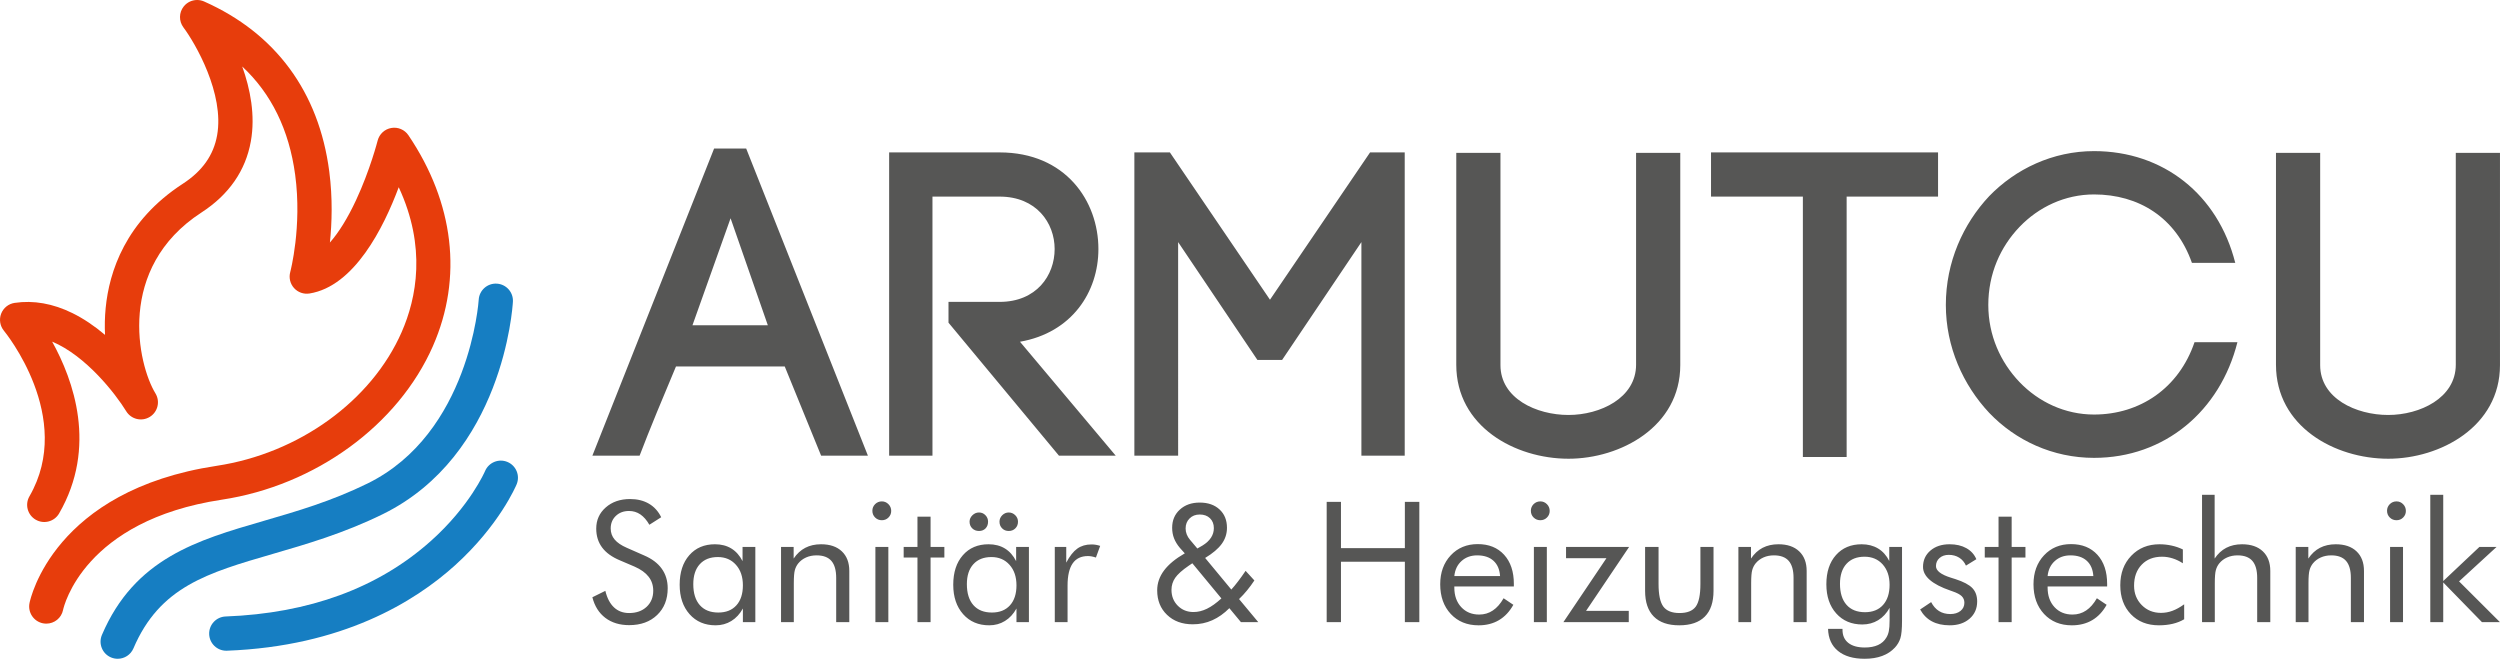 <svg clip-rule="evenodd" fill-rule="evenodd" stroke-linejoin="round" stroke-miterlimit="2" viewBox="0 0 2126 561" xmlns="http://www.w3.org/2000/svg"><path d="m621.285 185.616 31.686 91.007h-64.109zm77.005 201.908h39.793l-103.533-261.228h-27.266l-103.534 261.228h40.161c8.106-21.369 21.001-52.319 30.95-75.9h92.479zm108.315-113.113 93.956 113.113h48.267l-81.428-96.901c44.214-7.737 66.69-42.37 66.69-78.848 0-40.897-28.002-82.163-84.006-82.163h-93.955v257.912h36.844v-220.331h57.111c31.319 0 46.792 22.475 46.792 44.582 0 22.475-15.473 44.95-46.792 44.95h-43.479zm195.275-68.531 67.42 100.218h21l67.43-100.218v181.644h36.84v-257.912h-29.47l-85.11 125.272-85.115-125.272h-30.212v257.912h37.217zm331.96 184.224c44.22 0 95.06-27.266 95.06-79.585v-180.539h-37.58v180.17c0 28.372-30.58 42.741-57.48 42.741-27.26 0-57.85-14.002-57.85-42.372v-180.539h-37.58v180.17c0 52.688 50.11 79.954 95.43 79.954zm236.54-1.474v-221.437h77.74v-37.581h-193.07v37.581h78.11v221.437zm84.36-129.325c0 35.739 14.74 68.163 36.85 91.743 22.47 23.581 54.16 38.319 89.16 38.319 60.06 0 107.22-39.793 121.96-98.375h-36.48c-13.26 39.055-46.42 61.531-85.48 61.531-24.68 0-47.16-10.686-63.37-27.635-16.21-16.948-26.53-39.791-26.53-65.583 0-26.527 10.32-49.371 26.53-66.32s38.69-27.633 63.37-27.633c37.95 0 69.64 19.527 83.27 58.214h36.85c-14.74-58.214-61.17-95.06-120.12-95.06-35 0-66.69 15.107-89.16 38.319-22.11 23.58-36.85 56.004-36.85 92.48zm376.18 130.799c44.22 0 95.06-27.266 95.06-79.585v-180.539h-37.58v180.17c0 28.372-30.58 42.741-57.48 42.741-27.27 0-57.85-14.002-57.85-42.372v-180.539h-37.58v180.17c0 52.688 50.11 79.954 95.43 79.954" fill="#565655"/><path d="m547.697 472.304c6.65 2.836 11.678 6.601 15.038 11.296 3.385 4.695 5.076 10.272 5.076 16.683 0 9.39-3.002 16.968-8.984 22.712-5.981 5.743-13.894 8.626-23.784 8.626-8.055 0-14.799-2.049-20.258-6.172-5.435-4.124-9.104-9.961-11.034-17.541l11.034-5.456c1.501 6.196 3.955 10.891 7.389 14.084 3.407 3.194 7.697 4.789 12.869 4.789 6.1 0 11.034-1.763 14.823-5.266 3.765-3.527 5.648-8.102 5.648-13.727 0-4.575-1.31-8.532-3.956-11.916-2.622-3.384-6.577-6.22-11.892-8.556l-12.44-5.314c-6.792-2.836-11.87-6.483-15.183-10.963-3.335-4.456-5.004-9.818-5.004-16.063 0-7.268 2.693-13.274 8.102-18.016 5.412-4.744 12.299-7.126 20.689-7.126 6.124 0 11.462 1.31 15.943 3.909 4.504 2.621 8.007 6.458 10.51 11.558l-10.058 6.411c-2.264-3.957-4.837-6.888-7.673-8.818s-6.053-2.908-9.628-2.908c-4.576 0-8.318 1.407-11.226 4.195-2.906 2.788-4.361 6.339-4.361 10.676 0 3.623 1.121 6.769 3.361 9.414 2.216 2.669 5.695 5.005 10.39 7.054zm84.056 25.429c0-7.221-1.978-13.037-5.91-17.421-3.933-4.409-9.057-6.602-15.396-6.602-6.554 0-11.678 2.026-15.349 6.078-3.693 4.05-5.528 9.699-5.528 16.967 0 7.722 1.859 13.68 5.553 17.85 3.694 4.195 8.96 6.292 15.752 6.292 6.507 0 11.631-2.026 15.324-6.101 3.695-4.076 5.554-9.771 5.554-17.063zm10.582-32.603v63.918h-10.582v-11.582c-2.55 4.646-5.84 8.198-9.819 10.629-3.98 2.454-8.437 3.669-13.37 3.669-9.151 0-16.564-3.145-22.163-9.461-5.601-6.315-8.413-14.657-8.413-25.047 0-10.51 2.716-18.875 8.174-25.095 5.433-6.22 12.727-9.319 21.854-9.319 5.339 0 9.985 1.192 13.918 3.599 3.932 2.407 7.126 6.006 9.533 10.748v-12.059zm21.853 63.918v-63.918h10.725v9.867c2.741-4.1 6.053-7.149 9.914-9.152 3.861-2.001 8.341-3.003 13.393-3.003 7.555 0 13.441 2.002 17.66 6.006 4.242 4.004 6.363 9.581 6.363 16.707v43.493h-11.153v-37.631c0-6.482-1.358-11.273-4.076-14.418-2.74-3.146-6.934-4.719-12.607-4.719-3.265 0-6.244.595-8.913 1.787s-4.885 2.86-6.673 5.053c-1.335 1.668-2.311 3.599-2.883 5.719-.597 2.145-.883 5.863-.883 11.178v33.031zm77.668-94.708c0-2.169.787-4.052 2.337-5.625 1.572-1.549 3.479-2.335 5.718-2.335 2.169 0 4.052.786 5.626 2.383 1.55 1.573 2.336 3.479 2.336 5.72 0 2.192-.763 4.075-2.312 5.6-1.526 1.549-3.433 2.312-5.65 2.312-2.239 0-4.146-.763-5.718-2.312-1.55-1.525-2.337-3.455-2.337-5.743zm2.574 94.708v-63.918h11.011v63.918zm35.773-54.909h-11.725v-9.009h11.725v-25.737h11.153v25.737h11.725v9.009h-11.725v54.909h-11.153zm84.199 23.594c0-7.221-1.979-13.037-5.911-17.421-3.933-4.409-9.056-6.602-15.395-6.602-6.554 0-11.678 2.026-15.349 6.078-3.693 4.05-5.529 9.699-5.529 16.967 0 7.722 1.86 13.68 5.554 17.85 3.693 4.195 8.96 6.292 15.753 6.292 6.506 0 11.63-2.026 15.323-6.101 3.695-4.076 5.554-9.771 5.554-17.063zm10.582-32.603v63.918h-10.582v-11.582c-2.55 4.646-5.84 8.198-9.819 10.629-3.98 2.454-8.437 3.669-13.37 3.669-9.151 0-16.564-3.145-22.163-9.461-5.601-6.315-8.413-14.657-8.413-25.047 0-10.51 2.716-18.875 8.174-25.095 5.433-6.22 12.727-9.319 21.854-9.319 5.339 0 9.985 1.192 13.918 3.599 3.932 2.407 7.126 6.006 9.533 10.748v-12.059zm-25.025-21.496c0-2.096.787-3.909 2.335-5.481 1.574-1.549 3.409-2.336 5.506-2.336 2.144 0 3.98.763 5.553 2.312 1.548 1.526 2.335 3.384 2.335 5.505 0 2.288-.738 4.195-2.24 5.673-1.477 1.501-3.385 2.239-5.648 2.239-2.24 0-4.123-.738-5.6-2.239-1.502-1.478-2.241-3.385-2.241-5.673zm-25.453 0c0-2.049.811-3.861 2.407-5.433 1.621-1.597 3.48-2.384 5.625-2.384s3.98.763 5.458 2.312c1.501 1.526 2.24 3.384 2.24 5.505 0 2.336-.716 4.242-2.121 5.72-1.43 1.454-3.29 2.192-5.577 2.192-2.312 0-4.242-.738-5.768-2.239-1.501-1.478-2.264-3.385-2.264-5.673zm72.474 85.414v-63.918h9.748v13.323c2.931-5.554 6.053-9.509 9.366-11.893 3.311-2.383 7.339-3.574 12.082-3.574 1.312 0 2.574.095 3.789.309 1.192.215 2.407.525 3.623.93l-3.623 9.914c-1.262-.429-2.454-.739-3.575-.953-1.12-.215-2.192-.311-3.217-.311-5.768 0-10.105 2.075-12.988 6.245-2.884 4.17-4.338 10.439-4.338 18.803v31.125zm141.68-20.162-24.71-29.885-3 2.025c-5.58 3.813-9.44 7.269-11.564 10.343-2.121 3.075-3.17 6.482-3.17 10.249 0 5.409 1.788 9.889 5.344 13.464 3.57 3.599 8.03 5.386 13.37 5.386 3.81 0 7.62-.93 11.43-2.788 3.84-1.86 7.94-4.79 12.3-8.794zm-20.45-42.445 4.48-2.574c3.15-1.953 5.53-4.17 7.15-6.648 1.6-2.456 2.41-5.172 2.41-8.104 0-3.479-1.1-6.291-3.29-8.412s-5.1-3.17-8.72-3.17c-3.53 0-6.44 1.12-8.65 3.361-2.24 2.216-3.36 5.076-3.36 8.507 0 1.716.31 3.409.95 5.029.62 1.621 1.55 3.145 2.74 4.552zm37.06 62.607-9.84-11.868c-4.51 4.551-9.37 7.983-14.51 10.271-5.17 2.311-10.7 3.456-16.57 3.456-9.03 0-16.322-2.669-21.899-8.032-5.601-5.338-8.39-12.297-8.39-20.852 0-6.102 1.954-11.726 5.84-16.922 3.884-5.171 9.771-10.032 17.639-14.537l-4.2-4.671c-2.24-2.669-3.882-5.362-4.954-8.126-1.073-2.742-1.597-5.72-1.597-8.937 0-6.34 2.168-11.488 6.531-15.467 4.34-3.98 9.98-5.982 16.92-5.982 7.03 0 12.63 1.954 16.85 5.863 4.22 3.908 6.31 9.104 6.31 15.586 0 5.028-1.47 9.58-4.43 13.655-2.95 4.075-7.65 8.079-14.13 11.988l22.26 26.882c1.86-2.05 3.79-4.385 5.79-7.031 2-2.621 4.12-5.576 6.36-8.889l7.46 8.175c-2 3.026-4.07 5.838-6.24 8.46-2.15 2.646-4.44 5.1-6.8 7.364l16.33 19.614zm72.93 0v-102.239h12.15v39.322h54.34v-39.322h12.3v102.239h-12.3v-51.335h-54.34v51.335zm147.45-39.18c-.38-5.624-2.24-9.961-5.63-13.012-3.36-3.051-7.98-4.576-13.84-4.576-5.32 0-9.75 1.597-13.28 4.791-3.55 3.169-5.6 7.435-6.15 12.797zm11.72 8.865h-50.62v.977c0 6.84 1.96 12.37 5.87 16.588 3.91 4.217 9 6.315 15.3 6.315 4.26 0 8.15-1.143 11.58-3.456 3.45-2.288 6.51-5.767 9.15-10.414l8.29 5.576c-3.19 5.768-7.29 10.129-12.27 13.061-4.98 2.93-10.75 4.384-17.32 4.384-9.73 0-17.59-3.217-23.6-9.628-6-6.433-9.01-14.87-9.01-25.285 0-10.01 2.98-18.208 8.94-24.594 5.96-6.364 13.61-9.558 22.97-9.558 9.44 0 16.93 3.027 22.45 9.081 5.51 6.053 8.27 14.323 8.27 24.785zm14.47-64.393c0-2.169.78-4.052 2.33-5.625 1.58-1.549 3.48-2.335 5.72-2.335 2.17 0 4.05.786 5.63 2.383 1.55 1.573 2.33 3.479 2.33 5.72 0 2.192-.76 4.075-2.31 5.6-1.52 1.549-3.43 2.312-5.65 2.312-2.24 0-4.14-.763-5.72-2.312-1.55-1.525-2.33-3.455-2.33-5.743zm2.57 94.708v-63.918h11.01v63.918zm25.1 0 36.58-54.337h-34.34v-9.581h53.62l-36.58 54.338h36.3v9.58zm80.91-63.918v31.458c0 9.175 1.36 15.586 4.07 19.257 2.74 3.646 7.32 5.48 13.8 5.48 6.46 0 11.04-1.81 13.73-5.409 2.67-3.622 4-10.057 4-19.328v-31.458h11.15v37.322c0 9.628-2.45 16.92-7.38 21.877s-12.2 7.435-21.78 7.435c-9.49 0-16.71-2.478-21.64-7.459-4.94-4.98-7.39-12.274-7.39-21.853v-37.322zm67.9 63.918v-63.918h10.72v9.867c2.74-4.1 6.05-7.149 9.91-9.152 3.87-2.001 8.35-3.003 13.4-3.003 7.55 0 13.44 2.002 17.66 6.006 4.24 4.004 6.36 9.581 6.36 16.707v43.493h-11.15v-37.631c0-6.482-1.36-11.273-4.08-14.418-2.74-3.146-6.93-4.719-12.6-4.719-3.27 0-6.25.595-8.92 1.787s-4.88 2.86-6.67 5.053c-1.34 1.668-2.31 3.599-2.88 5.719-.6 2.145-.89 5.863-.89 11.178v33.031zm128.57-31.745c0-7.173-1.95-12.94-5.86-17.325-3.93-4.361-9.06-6.554-15.44-6.554-6.56 0-11.68 2.025-15.38 6.078-3.67 4.051-5.5 9.699-5.5 16.967 0 7.722 1.86 13.68 5.55 17.85 3.69 4.194 8.94 6.292 15.75 6.292 6.51 0 11.63-2.049 15.33-6.173 3.69-4.123 5.55-9.842 5.55-17.135zm10.58-32.173v62.798c0 6.934-.47 11.867-1.4 14.823-.93 2.931-2.46 5.553-4.6 7.888-2.98 3.218-6.63 5.625-10.94 7.198-4.29 1.597-9.25 2.382-14.83 2.382-9.7 0-17.23-2.216-22.66-6.648-5.43-4.433-8.25-10.701-8.48-18.803h12.29v.834c0 4.814 1.65 8.507 4.96 11.129 3.31 2.597 7.98 3.908 14.04 3.908 4.38 0 8.12-.714 11.22-2.121 3.1-1.43 5.46-3.55 7.08-6.339.98-1.573 1.69-3.432 2.1-5.529.43-2.097.64-5.1.64-9.008v-10.724c-2.48 4.552-5.72 8.03-9.7 10.485-4 2.431-8.51 3.647-13.49 3.647-9.17 0-16.56-3.122-22.16-9.367-5.6-6.219-8.42-14.513-8.42-24.832 0-10.439 2.72-18.708 8.18-24.833 5.43-6.125 12.73-9.176 21.85-9.176 5.29 0 9.97 1.192 13.97 3.599s7.15 5.959 9.49 10.605v-11.916zm15.4 53.17 9.36-6.269c1.77 3.384 3.98 5.911 6.7 7.603 2.69 1.691 5.89 2.55 9.56 2.55 3.57 0 6.48-.882 8.7-2.646 2.21-1.763 3.31-4.098 3.31-6.982 0-2.216-.76-4.075-2.26-5.577-1.53-1.478-4.13-2.86-7.8-4.099l-1.81-.643c-15.54-5.339-23.31-12.059-23.31-20.114 0-5.672 2.1-10.32 6.27-13.894 4.2-3.599 9.63-5.387 16.33-5.387 5.55 0 10.29 1.097 14.25 3.313 3.95 2.217 6.79 5.339 8.5 9.39l-8.84 5.458c-1.31-2.932-3.24-5.196-5.76-6.769-2.55-1.597-5.49-2.382-8.85-2.382-3.21 0-5.84.904-7.86 2.693-2.03 1.786-3.03 4.074-3.03 6.886 0 3.909 4.25 7.198 12.71 9.843 1.59.524 2.85.906 3.79 1.191 6.91 2.241 11.74 4.791 14.46 7.65 2.72 2.861 4.08 6.626 4.08 11.345 0 6.029-2.15 10.938-6.46 14.68-4.29 3.741-9.92 5.624-16.85 5.624-5.96 0-11.01-1.119-15.18-3.36-4.15-2.216-7.51-5.601-10.01-10.104zm66.68-44.161h-11.72v-9.009h11.72v-25.737h11.15v25.737h11.73v9.009h-11.73v54.909h-11.15zm80.62 15.729c-.38-5.624-2.24-9.961-5.62-13.012-3.36-3.051-7.98-4.576-13.85-4.576-5.31 0-9.74 1.597-13.27 4.791-3.55 3.169-5.6 7.435-6.15 12.797zm11.73 8.865h-50.62v.977c0 6.84 1.96 12.37 5.86 16.588 3.91 4.217 9.01 6.315 15.3 6.315 4.27 0 8.15-1.143 11.59-3.456 3.45-2.288 6.5-5.767 9.15-10.414l8.29 5.576c-3.19 5.768-7.29 10.129-12.27 13.061-4.98 2.93-10.75 4.384-17.33 4.384-9.72 0-17.59-3.217-23.59-9.628-6.01-6.433-9.01-14.87-9.01-25.285 0-10.01 2.98-18.208 8.94-24.594 5.95-6.364 13.61-9.558 22.97-9.558 9.44 0 16.92 3.027 22.45 9.081 5.5 6.053 8.27 14.323 8.27 24.785zm65.51 15.157v12.727c-2.88 1.716-6.12 3.002-9.74 3.861-3.6.857-7.51 1.286-11.7 1.286-9.87 0-17.81-3.121-23.84-9.39-6.03-6.266-9.05-14.489-9.05-24.689 0-10.247 3.12-18.613 9.36-25.095 6.25-6.506 14.23-9.748 23.95-9.748 3.53 0 6.99.382 10.37 1.121 3.39.738 6.56 1.834 9.53 3.288v11.75c-2.78-1.812-5.67-3.194-8.65-4.147s-6-1.43-9.08-1.43c-7.17 0-12.94 2.24-17.25 6.745-4.34 4.48-6.51 10.462-6.51 17.897 0 6.578 2.17 12.059 6.53 16.492 4.36 4.409 9.82 6.625 16.37 6.625 3.32 0 6.56-.595 9.73-1.764 3.17-1.166 6.48-3.002 9.98-5.529zm15.19 15.158v-108.245h10.72v54.194c2.74-4.1 6.05-7.149 9.91-9.152 3.87-2.001 8.35-3.003 13.4-3.003 7.55 0 13.44 2.002 17.66 6.006 4.24 4.004 6.36 9.581 6.36 16.707v43.493h-11.15v-37.631c0-6.482-1.36-11.273-4.08-14.418-2.74-3.146-6.93-4.719-12.61-4.719-3.26 0-6.24.595-8.91 1.787s-4.88 2.86-6.67 5.053c-1.34 1.668-2.31 3.599-2.88 5.719-.6 2.145-.89 5.863-.89 11.178v33.031zm79.67 0v-63.918h10.72v9.867c2.74-4.1 6.05-7.149 9.91-9.152 3.87-2.001 8.35-3.003 13.4-3.003 7.55 0 13.44 2.002 17.66 6.006 4.24 4.004 6.36 9.581 6.36 16.707v43.493h-11.15v-37.631c0-6.482-1.36-11.273-4.08-14.418-2.74-3.146-6.93-4.719-12.6-4.719-3.27 0-6.25.595-8.92 1.787s-4.88 2.86-6.67 5.053c-1.33 1.668-2.31 3.599-2.88 5.719-.6 2.145-.89 5.863-.89 11.178v33.031zm77.66-94.708c0-2.169.79-4.052 2.34-5.625 1.57-1.549 3.48-2.335 5.72-2.335 2.17 0 4.05.786 5.62 2.383 1.55 1.573 2.34 3.479 2.34 5.72 0 2.192-.76 4.075-2.31 5.6-1.53 1.549-3.43 2.312-5.65 2.312-2.24 0-4.15-.763-5.72-2.312-1.55-1.525-2.34-3.455-2.34-5.743zm2.58 94.708v-63.918h11.01v63.918zm34.2 0v-108.245h11.01v73.307l30.74-28.98h14.59l-31.87 29.266 34.73 34.652h-15.28l-32.91-33.747v33.747z" fill="#565655"/><path d="m325.432 437.287c102.252-50.212 110.448-175.425 110.747-180.732.451-8.022-5.68-14.886-13.704-15.348-8.004-.479-14.904 5.667-15.379 13.689-.067 1.13-7.718 113.623-94.506 156.24-30.751 15.102-60.114 23.629-88.515 31.877-56.352 16.361-109.581 31.816-137.392 96.915-3.159 7.401.278 15.957 7.675 19.12 1.867.795 3.805 1.174 5.716 1.174 5.655 0 11.036-3.317 13.399-8.849 22.388-52.413 62.797-64.147 118.727-80.386 28.217-8.193 60.2-17.482 93.232-33.7" fill="#167ec2"/><path d="m431.532 392.842c-7.4-3.098-15.924.393-19.053 7.783-.123.294-12.832 29.776-46.204 59.542-44.662 39.844-103.333 61.407-174.384 64.089-8.035.304-14.308 7.067-14.004 15.106.294 7.852 6.753 14.014 14.544 14.014.188 0 .371-.003.559-.011 98.031-3.698 159.575-41.52 193.944-72.595 37.702-34.089 51.849-67.53 52.433-68.932 3.074-7.414-.434-15.893-7.835-18.996" fill="#167ec2"/><path d="m368.218 294.16c25.41-57.93 17.993-121.547-20.888-179.13-3.21-4.761-8.916-7.19-14.57-6.201-5.654.984-10.202 5.199-11.615 10.764-.065.246-6.428 25.051-18.328 50.559-7.148 15.331-14.697 27.51-22.267 36.11 1.709-16.369 2.442-37.553-.546-60.484-8.804-67.55-45.616-117.526-106.458-144.524-1.891-.841-3.885-1.249-5.86-1.254-4.346-.011-8.594 1.925-11.433 5.486-4.132 5.182-4.244 12.499-.277 17.805 10.112 13.52 34.974 56.362 28.661 91.757-3.027 16.962-12.577 30.453-29.199 41.24-48.802 31.667-62.599 74.92-65.581 105.631-.761 7.856-.897 15.514-.542 22.867-9.165-7.751-18.454-13.962-27.718-18.521-16.584-8.16-33.134-11.078-49.188-8.685-5.208.778-9.581 4.314-11.455 9.235-1.873 4.919-.935 10.477 2.437 14.52.607.731 60.37 73.703 21.646 140.724-4.024 6.964-1.64 15.872 5.326 19.895 6.962 4.028 15.872 1.642 19.898-5.325 32.662-56.531 12.232-113.396-5.927-146.11 28.683 11.976 53.829 44.233 62.956 59.141.011.017.021.031.032.047 4.189 6.863 13.147 9.026 20.013 4.842 6.862-4.186 9.035-13.139 4.855-20.009-.003-.006-.007-.013-.014-.022-15.002-24.552-33.6-106.607 39.119-153.795 23.425-15.2 37.562-35.576 42.019-60.559 3.94-22.106-.498-44.537-7.333-63.609 24.772 23.062 39.865 53.876 45.021 92.1 5.966 44.248-4.098 82.365-4.197 82.724-1.3 4.775-.089 9.885 3.218 13.567 3.31 3.683 8.26 5.429 13.148 4.647 38.087-6.124 63-55.819 75.899-90.379 23.661 50.837 15.233 94.157 2.47 123.244-25.65 58.477-87.382 103.096-157.265 113.667-138.498 20.958-158.42 112.837-159.199 116.738-1.577 7.889 3.528 15.611 11.415 17.191.972.194 1.94.286 2.893.286 6.79 0 12.853-4.744 14.236-11.66.667-3.095 17.683-75.995 135.013-93.749 79.527-12.034 150.017-63.363 179.585-130.771" fill="#e73d0c"/></svg>